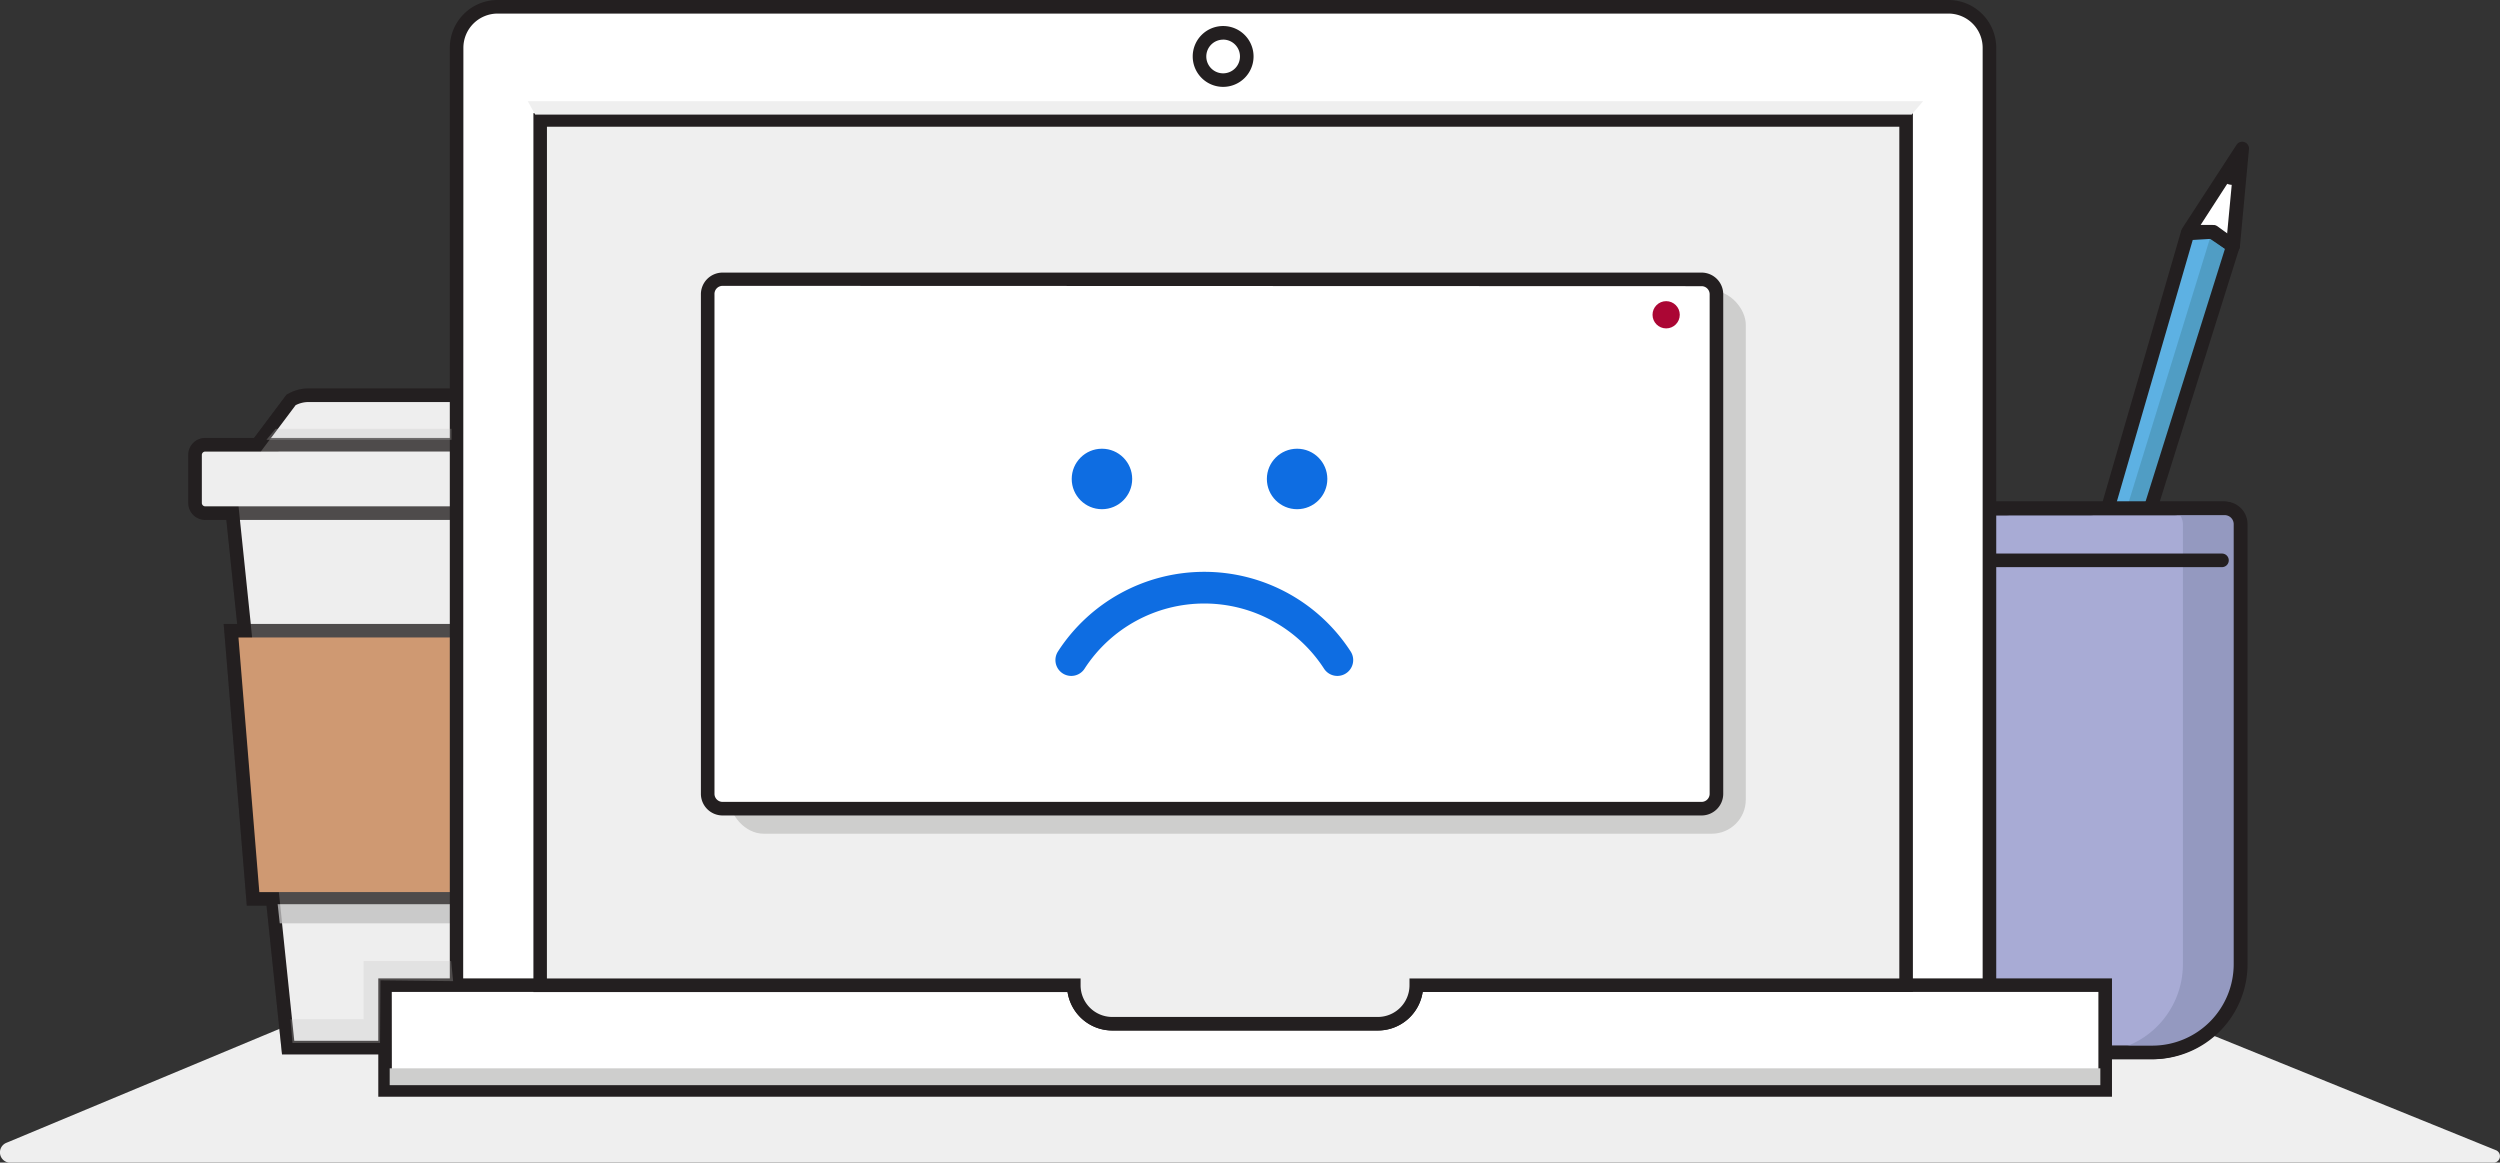 <svg xmlns="http://www.w3.org/2000/svg" viewBox="0 0 552.29 256.84"><rect x="0" y="0" width="552.29" height="256.84" fill="#333333" stroke="none"/><defs><style>.cls-1{isolation:isolate;}.cls-2{fill:#5db1e3;}.cls-3{fill:#509dc4;}.cls-14,.cls-4{fill:#fff;}.cls-5{fill:#231f20;}.cls-6{fill:#efefef;}.cls-7{fill:#a8abd5;}.cls-8{fill:#9499c0;}.cls-9{fill:#d58b55;}.cls-10{fill:#b57448;}.cls-11{fill:#cececd;}.cls-12{opacity:0.27;mix-blend-mode:multiply;}.cls-13{fill:#c1c0c0;}.cls-14{stroke:#231f20;stroke-width:3px;}.cls-14,.cls-17,.cls-18{stroke-miterlimit:10;}.cls-15{fill:#ab0634;}.cls-16{fill:#0e6de2;}.cls-17,.cls-18{fill:none;stroke:#0e6de2;}.cls-17{stroke-linecap:round;stroke-width:7px;}</style></defs><title>BrowserNotSupported_image</title><g class="cls-1"><g id="Layer_2" data-name="Layer 2"><g id="Layer_1-2" data-name="Layer 1"><polyline class="cls-2" points="473.26 118.63 493.29 54.87 489 51.75 483.28 52.09 464.47 116.95"/><polygon class="cls-3" points="488.66 51.23 468.32 117.23 468.31 117.23 472.92 118.11 492.95 54.35 488.66 51.23"/><polygon class="cls-4" points="483.42 51.16 495.33 32.83 493.29 54.35 488.66 51.23 483.42 51.16"/><path class="cls-5" d="M493.29,55.85a1.5,1.5,0,0,1-.84-.26l-4.26-2.87-4.79-.07a1.5,1.5,0,0,1-1.24-2.32L494.08,32a1.5,1.5,0,0,1,2.75,1l-2,21.52a1.5,1.5,0,0,1-1.49,1.36Zm-7.13-6.16,2.52,0a1.5,1.5,0,0,1,.82.26L492,51.7l1.22-12.93Z"/><path class="cls-5" d="M474.69,118.56l-2.86-.9,19.71-62.73-3-2.17-4.13.25-18.52,63.84L463,116l18.81-64.85a1.5,1.5,0,0,1,1.35-1.08l5.72-.35a1.5,1.5,0,0,1,1,.28l4.3,3.12a1.5,1.5,0,0,1,.55,1.66Z"/><path class="cls-5" d="M490.86,39.7s.91,1.65,3.72,1L495,34Z"/><path class="cls-6" d="M488.59,228.82,65,226.16a2.52,2.52,0,0,0-1,.19L1.45,252.45a2.28,2.28,0,0,0,1,4.4H550.78a1.43,1.43,0,0,0,.59-2.76L489.52,229A2.52,2.52,0,0,0,488.59,228.82Z"/><path class="cls-7" d="M428,112.35h63.18a3.47,3.47,0,0,1,3.47,3.47V213a19.44,19.44,0,0,1-19.44,19.44H444A19.44,19.44,0,0,1,424.53,213v-97.2A3.47,3.47,0,0,1,428,112.35Z"/><path class="cls-5" d="M475.21,234H444A21,21,0,0,1,423,213v-97.2a5,5,0,0,1,5-5h63.18a5,5,0,0,1,5,5V213A21,21,0,0,1,475.21,234ZM428,113.85a2,2,0,0,0-2,2V213A18,18,0,0,0,444,231h31.24A18,18,0,0,0,493.15,213v-97.2a2,2,0,0,0-2-2Z"/><path class="cls-8" d="M491.49,112.35H478.77a3.47,3.47,0,0,1,3.47,3.47V213a19.44,19.44,0,0,1-19.44,19.44h12.73A19.44,19.44,0,0,0,495,213v-97.2A3.47,3.47,0,0,0,491.49,112.35Z"/><path class="cls-5" d="M475.52,234H444.28A21,21,0,0,1,423.34,213v-97.2a5,5,0,0,1,5-5h63.18a5,5,0,0,1,5,5V213A21,21,0,0,1,475.52,234ZM428.31,113.85a2,2,0,0,0-2,2V213A18,18,0,0,0,444.28,231h31.24A18,18,0,0,0,493.46,213v-97.2a2,2,0,0,0-2-2Z"/><path class="cls-5" d="M490.87,125.29H428.31a1.5,1.5,0,0,1,0-3h62.56a1.5,1.5,0,0,1,0,3Z"/><path class="cls-4" d="M134.7,98.77H56.48l7.81-10.41a7.64,7.64,0,0,1,3.89-1H123a7.47,7.47,0,0,1,3.8,1Z"/><path class="cls-5" d="M137.71,100.27H53.48l9.79-13.05.26-.15a9.11,9.11,0,0,1,4.65-1.25H123A8.94,8.94,0,0,1,127.61,87l.25.15Zm-78.22-3h72.21l-5.86-7.78a6,6,0,0,0-2.79-.67H68.18a6.15,6.15,0,0,0-2.88.7Z"/><polygon class="cls-4" points="127.18 231.43 63.65 231.43 49.77 98.26 141.41 98.26 127.18 231.43"/><path class="cls-5" d="M128.53,232.93H62.3L48.11,96.76h95Zm-63.52-3h60.82L139.74,99.76H51.43Z"/><polygon class="cls-6" points="120.8 114.39 111.56 230.42 126.41 230.42 138.64 114.4 120.8 114.39"/><rect class="cls-4" x="43.09" y="98.26" width="105.01" height="15.1" rx="2.24" ry="2.24"/><path class="cls-5" d="M145.85,114.86H45.33a3.74,3.74,0,0,1-3.74-3.74V100.49a3.74,3.74,0,0,1,3.74-3.74H145.85a3.74,3.74,0,0,1,3.74,3.74v10.62A3.74,3.74,0,0,1,145.85,114.86ZM45.33,99.76a.75.75,0,0,0-.74.74v10.62a.75.75,0,0,0,.74.74H145.85a.75.75,0,0,0,.74-.74V100.49a.75.75,0,0,0-.74-.74Z"/><polygon class="cls-9" points="51.04 139.32 55.9 198.57 135.28 198.57 140.14 139.32 51.04 139.32"/><path class="cls-5" d="M136.66,200.07H54.52l-5.11-62.24h92.35Zm-79.38-3H133.9l4.61-56.24H52.67Z"/><polygon class="cls-10" points="132.05 140.36 126.89 197.53 134.32 197.54 139 140.37 132.05 140.36"/><polygon class="cls-11" points="61.34 199.75 61.8 203.98 129.28 203.98 129.64 199.75 61.34 199.75"/><path class="cls-11" d="M125.1,99.29"/><path class="cls-6" d="M145.74,99.29H127l-1.21,13h20.07c1.23,0,1.35-1,1.35-2.24l-.12-8.56C147.09,100.3,147,99.29,145.74,99.29Z"/><g class="cls-12"><path class="cls-13" d="M145.85,98.26H134.31l-7.47-9.92a7.47,7.47,0,0,0-3.8-1H68.18a7.64,7.64,0,0,0-3.89,1l-7.43,9.9H45.32a2.24,2.24,0,0,0-2.24,2.24v10.62a2.24,2.24,0,0,0,2.24,2.24h6l2.71,26H51l4.86,59.24h4.33l3.43,32.86h63.52l3.51-32.86h4.59l4.86-59.24H137l2.78-26h6.06a2.24,2.24,0,0,0,2.24-2.24V100.49A2.24,2.24,0,0,0,145.85,98.26Z"/><path class="cls-5" d="M128.53,232.93H62.3l-3.43-32.86H54.52l-5.11-62.24h3l-2.39-23H45.33a3.74,3.74,0,0,1-3.74-3.74V100.49a3.74,3.74,0,0,1,3.74-3.74H56.11l7.16-9.54.26-.15a9.11,9.11,0,0,1,4.65-1.25H123A8.94,8.94,0,0,1,127.61,87l.25.15,7.2,9.56h10.79a3.74,3.74,0,0,1,3.74,3.74v10.62a3.74,3.74,0,0,1-3.74,3.74h-4.71l-2.46,23h3.08l-5.11,62.24H132Zm-63.52-3h60.82l3.51-32.86h4.55l4.61-56.24h-3.16l3.1-29h7.41a.75.75,0,0,0,.74-.74V100.49a.75.75,0,0,0-.74-.74H133.57l-7.73-10.27a6,6,0,0,0-2.79-.67H68.18a6.15,6.15,0,0,0-2.88.7L57.61,99.76H45.33a.75.75,0,0,0-.74.74v10.62a.75.75,0,0,0,.74.74H52.7l3,29h-3l4.61,56.24h4.3Z"/></g><path class="cls-14" d="M95.49,87.31"/><path class="cls-4" d="M109.92,1.5H430.5a9.05,9.05,0,0,1,9.05,9.05V237.08a0,0,0,0,1,0,0H100.87a0,0,0,0,1,0,0V10.55A9.05,9.05,0,0,1,109.92,1.5Z"/><path class="cls-5" d="M441,238.58H99.37v-228A10.56,10.56,0,0,1,109.92,0H430.5A10.56,10.56,0,0,1,441,10.55Zm-338.68-3H438v-225A7.56,7.56,0,0,0,430.5,3H109.92a7.56,7.56,0,0,0-7.55,7.55Z"/><circle class="cls-4" cx="270.21" cy="12.47" r="5.22"/><path class="cls-5" d="M270.21,19.19a6.72,6.72,0,1,1,6.72-6.72A6.72,6.72,0,0,1,270.21,19.19Zm0-10.43a3.72,3.72,0,1,0,3.72,3.72A3.72,3.72,0,0,0,270.21,8.75Z"/><path class="cls-4" d="M312.9,217.64h0a8.5,8.5,0,0,1-8.5,8.5H245.73a8.5,8.5,0,0,1-8.5-8.5H85.05v23.13h380V217.64Z"/><path class="cls-5" d="M466.57,242.28h-383V216.14H238.72v1.5a7,7,0,0,0,7,7h58.66a7,7,0,0,0,7-7v-1.5H466.57Zm-380-3h377V219.14H314.29a10,10,0,0,1-9.89,8.5H245.73a10,10,0,0,1-9.89-8.5H86.55Z"/><path class="cls-6" d="M119.33,26.5V217.65h117.9a8.5,8.5,0,0,0,8.5,8.5h58.66a8.5,8.5,0,0,0,8.5-8.5H421.09V26.5Z"/><path class="cls-5" d="M304.39,227.66H245.73a10,10,0,0,1-9.89-8.5h-118V25H422.59V219.15H314.29A10,10,0,0,1,304.39,227.66Zm-183.57-11.5h117.9v1.5a7,7,0,0,0,7,7h58.66a7,7,0,0,0,7-7v-1.5H419.59V28H120.83Z"/><rect class="cls-11" x="161.2" y="64.2" width="224.47" height="119.98" rx="7.51" ry="7.51"/><rect class="cls-4" x="156.34" y="61.67" width="222.85" height="116.98" rx="3.28" ry="3.28"/><path class="cls-5" d="M375.91,180.15H159.62a4.79,4.79,0,0,1-4.78-4.78V65a4.79,4.79,0,0,1,4.78-4.78H375.91A4.79,4.79,0,0,1,380.69,65V175.37A4.79,4.79,0,0,1,375.91,180.15Zm-216.29-117A1.79,1.79,0,0,0,157.84,65V175.37a1.79,1.79,0,0,0,1.78,1.78H375.91a1.79,1.79,0,0,0,1.78-1.78V65a1.79,1.79,0,0,0-1.78-1.78Z"/><circle class="cls-15" cx="368.08" cy="69.54" r="3.01"/><rect class="cls-11" x="86.09" y="236.01" width="377.91" height="3.72"/><g class="cls-12"><polygon class="cls-13" points="99.67 212.32 80.32 212.32 80.32 225.17 64.17 225.17 64.61 230.42 83.96 230.42 84.05 216.57 100.1 216.75 99.67 212.32"/></g><polygon class="cls-6" points="118.24 25.31 116.59 22.36 424.84 22.36 422.32 25.31 118.24 25.31"/><g class="cls-12"><polygon class="cls-13" points="58.85 97.16 60.88 94.73 99.75 94.73 99.75 97.16 58.85 97.16"/></g><circle class="cls-16" cx="243.44" cy="105.81" r="6.68"/><circle class="cls-16" cx="286.55" cy="105.81" r="6.68"/><path class="cls-17" d="M295.44,145.82a35,35,0,0,0-58.78,0"/><path class="cls-18" d="M295.44,137.82"/><path class="cls-18" d="M236.66,137.82"/></g></g></g></svg>